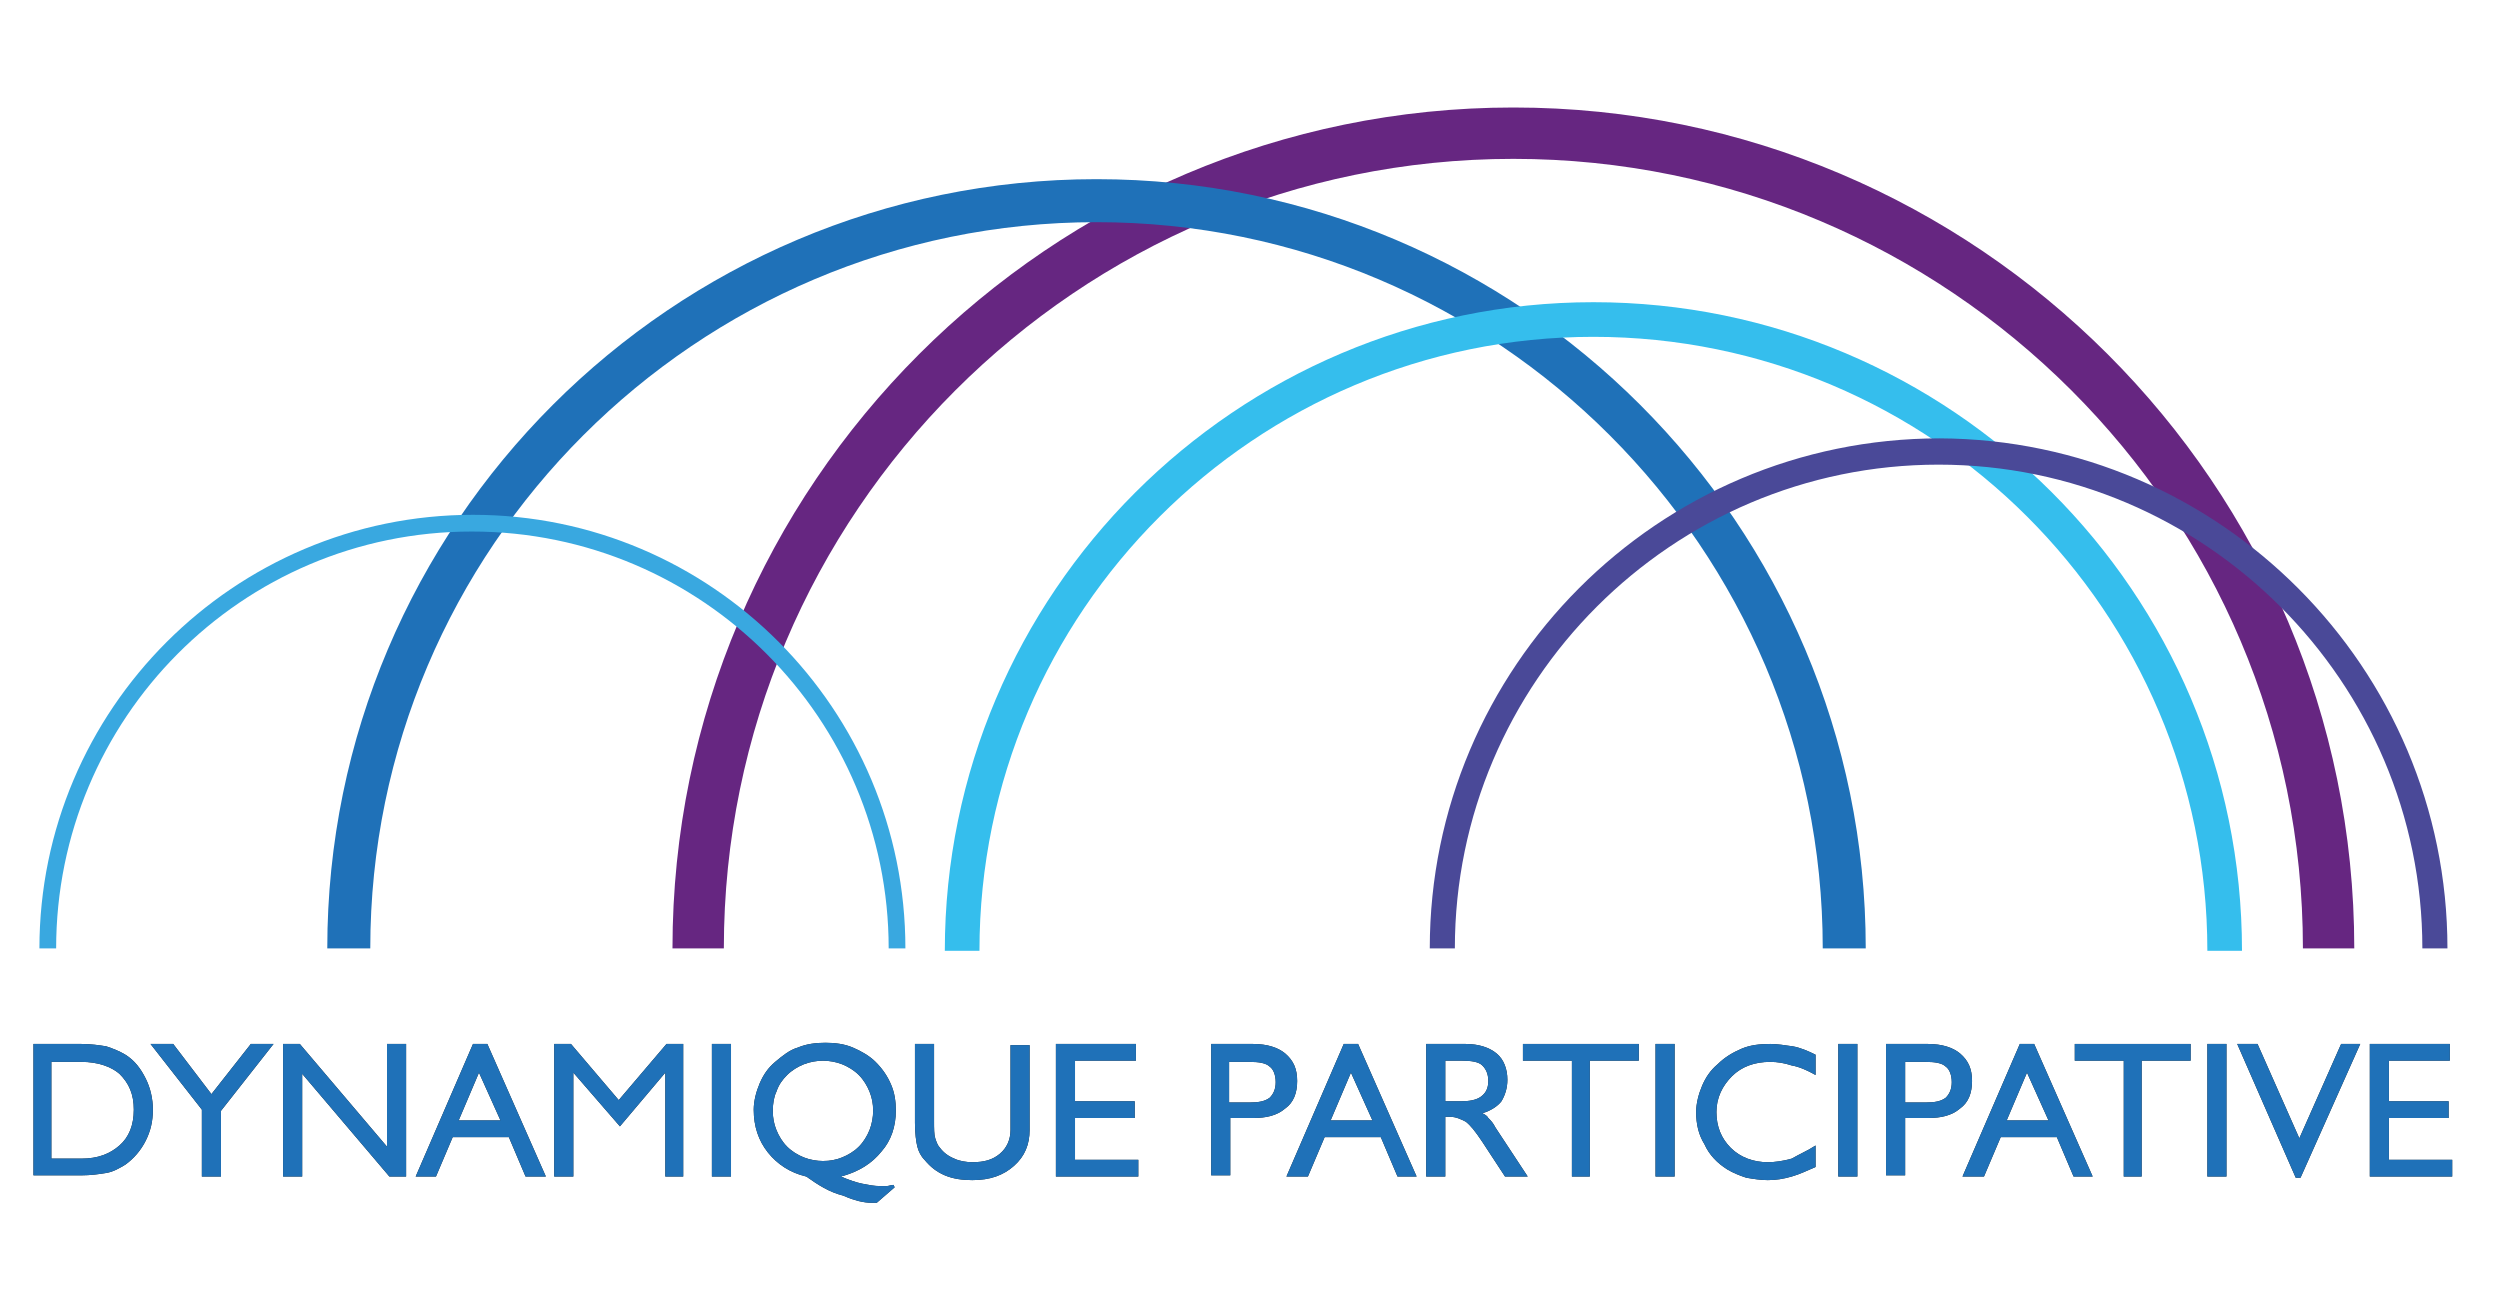 <?xml version="1.0" encoding="utf-8"?>
<!-- Generator: Adobe Illustrator 22.0.1, SVG Export Plug-In . SVG Version: 6.00 Build 0)  -->
<svg version="1.1" id="dp-logo" xmlns="http://www.w3.org/2000/svg" xmlns:xlink="http://www.w3.org/1999/xlink" x="0px" y="0px"
	 viewBox="0 0 209.3 109.9" style="enable-background:new 0 0 209.3 109.9;" xml:space="preserve">
<style type="text/css">
	.st0{fill:#662681;}
	.st1{fill:#1F71B8;}
	.st2{fill:#39A8E0;}
	.st3{fill:#35BEED;}
	.st4{fill:#4A4998;}
	.st5{fill:#1E1E1C;}
</style>
<path class="st0" d="M197.1,79.4h-4.3c0-36.5-29.7-66.1-66.1-66.1c-36.5,0-66.1,29.7-66.1,66.1h-4.3C56.3,40.6,87.9,9,126.7,9
	C165.5,9,197.1,40.6,197.1,79.4z"/>
<path class="st1" d="M156.2,79.4h-3.6c0-33.5-27.3-60.8-60.8-60.8S31,45.9,31,79.4h-3.6C27.4,43.9,56.3,15,91.8,15
	C127.3,15,156.2,43.9,156.2,79.4z"/>
<path class="st2" d="M75.8,79.4h-1.4c0-19.2-15.6-34.9-34.9-34.9S4.7,60.2,4.7,79.4H3.3c0-20,16.3-36.3,36.3-36.3
	S75.8,59.4,75.8,79.4z"/>
<path class="st3" d="M187.7,79.6h-2.9c0-28.4-23.1-51.4-51.4-51.4S82,51.2,82,79.6h-2.9c0-29.9,24.4-54.3,54.3-54.3
	C163.3,25.3,187.7,49.6,187.7,79.6z"/>
<path class="st4" d="M204.9,79.4h-2.1c0-22.3-18.2-40.5-40.5-40.5s-40.5,18.2-40.5,40.5h-2.1c0-23.5,19.1-42.7,42.7-42.7
	C185.8,36.8,204.9,55.9,204.9,79.4z"/>
<g id="text">
	<g>
		<path class="st5" d="M6.8,87.4c0.8,0,1.5,0.1,2.1,0.2c0.6,0.2,1.1,0.4,1.6,0.7c0.8,0.5,1.3,1.2,1.7,2c0.4,0.8,0.6,1.7,0.6,2.6
			c0,1-0.2,1.8-0.6,2.6c-0.4,0.8-1,1.5-1.7,2c-0.5,0.3-1,0.6-1.6,0.7s-1.3,0.2-2.1,0.2H2.8V87.4H6.8z M6.8,88.9H4.3V97h2.5
			c1.4,0,2.4-0.4,3.2-1.1c0.8-0.7,1.2-1.7,1.2-3c0-1.3-0.4-2.2-1.2-3C9.3,89.3,8.2,88.9,6.8,88.9z"/>
		<path class="st5" d="M16.9,98.5v-5.6l-4.3-5.5h1.9l3.2,4.2l3.3-4.2h1.9L18.5,93v5.5H16.9z"/>
		<path class="st5" d="M23.7,98.5V87.4h1.4l7.3,8.6v-8.6h1.6v11.1h-1.4l-7.3-8.6v8.6H23.7z"/>
		<path class="st5" d="M34.8,98.5l4.8-11.1h1.2l4.9,11.1H44l-1.4-3.3h-4.7l-1.4,3.3H34.8z M38.4,93.8h3.5l-1.8-4L38.4,93.8z"/>
		<path class="st5" d="M46.4,98.5V87.4h1.4l4,4.7l4-4.7h1.4v11.1h-1.5v-8.7l-3.8,4.5L48,89.8v8.7H46.4z"/>
		<path class="st5" d="M59.6,98.5V87.4h1.6v11.1H59.6z"/>
		<path class="st5" d="M67.5,98.5c-1.3-0.3-2.4-1-3.2-2c-0.8-1-1.2-2.2-1.2-3.6c0-0.7,0.2-1.5,0.5-2.2c0.3-0.7,0.7-1.3,1.3-1.8
			c0.6-0.5,1.2-1,1.9-1.2c0.7-0.3,1.5-0.4,2.3-0.4c0.8,0,1.6,0.1,2.3,0.4c0.7,0.3,1.4,0.7,1.9,1.2c0.6,0.6,1,1.2,1.3,1.9
			c0.3,0.7,0.4,1.4,0.4,2.2c0,1.3-0.4,2.5-1.2,3.4c-0.8,1-1.9,1.7-3.4,2.1c0.7,0.3,1.3,0.5,1.8,0.6c0.5,0.1,1,0.2,1.5,0.2
			c0.2,0,0.3,0,0.5,0c0.2,0,0.4-0.1,0.6-0.1l0.1,0.2l-1.5,1.3c-0.1,0-0.1,0-0.2,0c0,0-0.1,0-0.2,0c-0.7,0-1.5-0.2-2.4-0.6
			C69.4,99.8,68.5,99.2,67.5,98.5z M64.7,93c0,0.6,0.1,1.1,0.3,1.6c0.2,0.5,0.5,1,0.9,1.4c0.4,0.4,0.9,0.7,1.4,0.9s1.1,0.3,1.6,0.3
			c0.6,0,1.1-0.1,1.6-0.3s1-0.5,1.4-0.9c0.4-0.4,0.7-0.9,0.9-1.4c0.2-0.5,0.3-1.1,0.3-1.6c0-0.6-0.1-1.1-0.3-1.6
			c-0.2-0.5-0.5-1-0.9-1.4c-0.4-0.4-0.9-0.7-1.4-0.9c-0.5-0.2-1.1-0.3-1.6-0.3c-0.5,0-1.1,0.1-1.6,0.3c-0.5,0.2-1,0.5-1.4,0.9
			c-0.4,0.4-0.7,0.8-0.9,1.4C64.8,91.8,64.7,92.4,64.7,93z"/>
		<path class="st5" d="M76.6,87.4h1.6v6.4c0,0.7,0,1.2,0.1,1.5c0.1,0.3,0.2,0.6,0.4,0.8c0.3,0.4,0.7,0.7,1.2,0.9
			c0.4,0.2,1,0.3,1.5,0.3c1,0,1.7-0.2,2.3-0.7s0.9-1.2,0.9-2v-7.1h1.6v7.1c0,1.2-0.4,2.2-1.3,3c-0.9,0.8-2,1.2-3.5,1.2
			c-0.8,0-1.6-0.1-2.3-0.4c-0.7-0.3-1.2-0.7-1.7-1.3c-0.3-0.3-0.5-0.7-0.6-1.1c-0.1-0.4-0.2-1.1-0.2-2V87.4z"/>
		<path class="st5" d="M88.4,98.5V87.4h6.7v1.4H90v3.4h5v1.4h-5v3.5h5.3v1.4H88.4z"/>
		<path class="st5" d="M101.4,98.5V87.4h3.5c1.2,0,2.1,0.3,2.7,0.8c0.7,0.6,1,1.3,1,2.3c0,1-0.3,1.8-1,2.3c-0.7,0.6-1.6,0.8-2.7,0.8
			h-1.9v4.8H101.4z M102.9,92.3h1.7c0.8,0,1.3-0.1,1.7-0.4c0.3-0.3,0.5-0.7,0.5-1.3c0-0.6-0.2-1.1-0.5-1.3c-0.3-0.3-0.9-0.4-1.7-0.4
			h-1.7V92.3z"/>
		<path class="st5" d="M107.7,98.5l4.8-11.1h1.2l4.9,11.1h-1.6l-1.4-3.3h-4.7l-1.4,3.3H107.7z M111.4,93.8h3.5l-1.8-4L111.4,93.8z"
			/>
		<path class="st5" d="M119.4,98.5V87.4h3.3c1.1,0,2,0.3,2.6,0.8c0.6,0.5,0.9,1.3,0.9,2.2c0,0.7-0.2,1.3-0.5,1.8
			c-0.3,0.4-0.9,0.8-1.6,1c0.2,0.1,0.4,0.2,0.5,0.4c0.2,0.2,0.4,0.4,0.6,0.8l2.7,4.1H126l-1.9-2.9c-0.6-0.9-1-1.4-1.4-1.7
			c-0.4-0.2-0.8-0.4-1.3-0.4H121v5H119.4z M121,92.2h1.3c0.7,0,1.3-0.1,1.7-0.4c0.4-0.3,0.6-0.7,0.6-1.3c0-0.6-0.2-1-0.5-1.3
			c-0.3-0.3-0.9-0.4-1.7-0.4H121V92.2z"/>
		<path class="st5" d="M131.6,98.5v-9.7h-4.1v-1.4h9.7v1.4h-4.1v9.7H131.6z"/>
		<path class="st5" d="M138.6,98.5V87.4h1.6v11.1H138.6z"/>
		<path class="st5" d="M152,95.9v1.8c-0.7,0.3-1.3,0.6-2,0.8c-0.7,0.2-1.3,0.3-2,0.3c-0.6,0-1.2-0.1-1.8-0.2
			c-0.6-0.2-1.1-0.4-1.6-0.7c-0.8-0.5-1.5-1.2-1.9-2.1c-0.5-0.8-0.7-1.7-0.7-2.7c0-0.7,0.2-1.5,0.5-2.2c0.3-0.7,0.7-1.3,1.3-1.8
			c0.6-0.6,1.3-1,2-1.3c0.7-0.3,1.5-0.4,2.4-0.4c0.6,0,1.2,0.1,1.9,0.2c0.6,0.1,1.3,0.4,1.9,0.7v1.7c-0.7-0.4-1.4-0.7-2-0.8
			c-0.6-0.2-1.2-0.3-1.8-0.3c-1.3,0-2.4,0.4-3.2,1.2c-0.8,0.8-1.3,1.8-1.3,3c0,1.2,0.4,2.2,1.2,3c0.8,0.8,1.9,1.2,3.1,1.2
			c0.6,0,1.3-0.1,2-0.3C150.7,96.6,151.4,96.3,152,95.9z"/>
		<path class="st5" d="M153.9,98.5V87.4h1.6v11.1H153.9z"/>
		<path class="st5" d="M157.9,98.5V87.4h3.5c1.2,0,2.1,0.3,2.7,0.8c0.7,0.6,1,1.3,1,2.3c0,1-0.3,1.8-1,2.3c-0.7,0.6-1.6,0.8-2.7,0.8
			h-1.9v4.8H157.9z M159.5,92.3h1.7c0.8,0,1.3-0.1,1.7-0.4c0.3-0.3,0.5-0.7,0.5-1.3c0-0.6-0.2-1.1-0.5-1.3c-0.3-0.3-0.9-0.4-1.7-0.4
			h-1.7V92.3z"/>
		<path class="st5" d="M164.3,98.5l4.8-11.1h1.2l4.9,11.1h-1.6l-1.4-3.3h-4.7l-1.4,3.3H164.3z M168,93.8h3.5l-1.8-4L168,93.8z"/>
		<path class="st5" d="M177.8,98.5v-9.7h-4.1v-1.4h9.7v1.4h-4.1v9.7H177.8z"/>
		<path class="st5" d="M184.8,98.5V87.4h1.6v11.1H184.8z"/>
		<path class="st5" d="M192.2,98.6l-4.9-11.2h1.7l3.5,7.9l3.5-7.9h1.6l-5,11.2H192.2z"/>
		<path class="st5" d="M198.4,98.5V87.4h6.7v1.4H200v3.4h5v1.4h-5v3.5h5.3v1.4H198.4z"/>
	</g>
	<g>
		<path class="st1" d="M6.8,87.4c0.8,0,1.5,0.1,2.1,0.2c0.6,0.2,1.1,0.4,1.6,0.7c0.8,0.5,1.3,1.2,1.7,2c0.4,0.8,0.6,1.7,0.6,2.6
			c0,1-0.2,1.8-0.6,2.6c-0.4,0.8-1,1.5-1.7,2c-0.5,0.3-1,0.6-1.6,0.7s-1.3,0.2-2.1,0.2H2.8V87.4H6.8z M6.8,88.9H4.3V97h2.5
			c1.4,0,2.4-0.4,3.2-1.1c0.8-0.7,1.2-1.7,1.2-3c0-1.3-0.4-2.2-1.2-3C9.3,89.3,8.2,88.9,6.8,88.9z"/>
		<path class="st1" d="M16.9,98.5v-5.6l-4.3-5.5h1.9l3.2,4.2l3.3-4.2h1.9L18.5,93v5.5H16.9z"/>
		<path class="st1" d="M23.7,98.5V87.4h1.4l7.3,8.6v-8.6h1.6v11.1h-1.4l-7.3-8.6v8.6H23.7z"/>
		<path class="st1" d="M34.8,98.5l4.8-11.1h1.2l4.9,11.1H44l-1.4-3.3h-4.7l-1.4,3.3H34.8z M38.4,93.8h3.5l-1.8-4L38.4,93.8z"/>
		<path class="st1" d="M46.4,98.5V87.4h1.4l4,4.7l4-4.7h1.4v11.1h-1.5v-8.7l-3.8,4.5L48,89.8v8.7H46.4z"/>
		<path class="st1" d="M59.6,98.5V87.4h1.6v11.1H59.6z"/>
		<path class="st1" d="M67.5,98.5c-1.3-0.3-2.4-1-3.2-2c-0.8-1-1.2-2.2-1.2-3.6c0-0.7,0.2-1.5,0.5-2.2c0.3-0.7,0.7-1.3,1.3-1.8
			c0.6-0.5,1.2-1,1.9-1.2c0.7-0.3,1.5-0.4,2.3-0.4c0.8,0,1.6,0.1,2.3,0.4c0.7,0.3,1.4,0.7,1.9,1.2c0.6,0.6,1,1.2,1.3,1.9
			c0.3,0.7,0.4,1.4,0.4,2.2c0,1.3-0.4,2.5-1.2,3.4c-0.8,1-1.9,1.7-3.4,2.1c0.7,0.3,1.3,0.5,1.8,0.6c0.5,0.1,1,0.2,1.5,0.2
			c0.2,0,0.3,0,0.5,0c0.2,0,0.4-0.1,0.6-0.1l0.1,0.2l-1.5,1.3c-0.1,0-0.1,0-0.2,0c0,0-0.1,0-0.2,0c-0.7,0-1.5-0.2-2.4-0.6
			C69.4,99.8,68.5,99.2,67.5,98.5z M64.7,93c0,0.6,0.1,1.1,0.3,1.6c0.2,0.5,0.5,1,0.9,1.4c0.4,0.4,0.9,0.7,1.4,0.9s1.1,0.3,1.6,0.3
			c0.6,0,1.1-0.1,1.6-0.3s1-0.5,1.4-0.9c0.4-0.4,0.7-0.9,0.9-1.4c0.2-0.5,0.3-1.1,0.3-1.6c0-0.6-0.1-1.1-0.3-1.6
			c-0.2-0.5-0.5-1-0.9-1.4c-0.4-0.4-0.9-0.7-1.4-0.9c-0.5-0.2-1.1-0.3-1.6-0.3c-0.5,0-1.1,0.1-1.6,0.3c-0.5,0.2-1,0.5-1.4,0.9
			c-0.4,0.4-0.7,0.8-0.9,1.4C64.8,91.8,64.7,92.4,64.7,93z"/>
		<path class="st1" d="M76.6,87.4h1.6v6.4c0,0.7,0,1.2,0.1,1.5c0.1,0.3,0.2,0.6,0.4,0.8c0.3,0.4,0.7,0.7,1.2,0.9
			c0.4,0.2,1,0.3,1.5,0.3c1,0,1.7-0.2,2.3-0.7s0.9-1.2,0.9-2v-7.1h1.6v7.1c0,1.2-0.4,2.2-1.3,3c-0.9,0.8-2,1.2-3.5,1.2
			c-0.8,0-1.6-0.1-2.3-0.4c-0.7-0.3-1.2-0.7-1.7-1.3c-0.3-0.3-0.5-0.7-0.6-1.1c-0.1-0.4-0.2-1.1-0.2-2V87.4z"/>
		<path class="st1" d="M88.4,98.5V87.4h6.7v1.4H90v3.4h5v1.4h-5v3.5h5.3v1.4H88.4z"/>
		<path class="st1" d="M101.4,98.5V87.4h3.5c1.2,0,2.1,0.3,2.7,0.8c0.7,0.6,1,1.3,1,2.3c0,1-0.3,1.8-1,2.3c-0.7,0.6-1.6,0.8-2.7,0.8
			h-1.9v4.8H101.4z M102.9,92.3h1.7c0.8,0,1.3-0.1,1.7-0.4c0.3-0.3,0.5-0.7,0.5-1.3c0-0.6-0.2-1.1-0.5-1.3c-0.3-0.3-0.9-0.4-1.7-0.4
			h-1.7V92.3z"/>
		<path class="st1" d="M107.7,98.5l4.8-11.1h1.2l4.9,11.1h-1.6l-1.4-3.3h-4.7l-1.4,3.3H107.7z M111.4,93.8h3.5l-1.8-4L111.4,93.8z"
			/>
		<path class="st1" d="M119.4,98.5V87.4h3.3c1.1,0,2,0.3,2.6,0.8c0.6,0.5,0.9,1.3,0.9,2.2c0,0.7-0.2,1.3-0.5,1.8
			c-0.3,0.4-0.9,0.8-1.6,1c0.2,0.1,0.4,0.2,0.5,0.4c0.2,0.2,0.4,0.4,0.6,0.8l2.7,4.1H126l-1.9-2.9c-0.6-0.9-1-1.4-1.4-1.7
			c-0.4-0.2-0.8-0.4-1.3-0.4H121v5H119.4z M121,92.2h1.3c0.7,0,1.3-0.1,1.7-0.4c0.4-0.3,0.6-0.7,0.6-1.3c0-0.6-0.2-1-0.5-1.3
			c-0.3-0.3-0.9-0.4-1.7-0.4H121V92.2z"/>
		<path class="st1" d="M131.6,98.5v-9.7h-4.1v-1.4h9.7v1.4h-4.1v9.7H131.6z"/>
		<path class="st1" d="M138.6,98.5V87.4h1.6v11.1H138.6z"/>
		<path class="st1" d="M152,95.9v1.8c-0.7,0.3-1.3,0.6-2,0.8c-0.7,0.2-1.3,0.3-2,0.3c-0.6,0-1.2-0.1-1.8-0.2
			c-0.6-0.2-1.1-0.4-1.6-0.7c-0.8-0.5-1.5-1.2-1.9-2.1c-0.5-0.8-0.7-1.7-0.7-2.7c0-0.7,0.2-1.5,0.5-2.2c0.3-0.7,0.7-1.3,1.3-1.8
			c0.6-0.6,1.3-1,2-1.3c0.7-0.3,1.5-0.4,2.4-0.4c0.6,0,1.2,0.1,1.9,0.2c0.6,0.1,1.3,0.4,1.9,0.7v1.7c-0.7-0.4-1.4-0.7-2-0.8
			c-0.6-0.2-1.2-0.3-1.8-0.3c-1.3,0-2.4,0.4-3.2,1.2c-0.8,0.8-1.3,1.8-1.3,3c0,1.2,0.4,2.2,1.2,3c0.8,0.8,1.9,1.2,3.1,1.2
			c0.6,0,1.3-0.1,2-0.3C150.7,96.6,151.4,96.3,152,95.9z"/>
		<path class="st1" d="M153.9,98.5V87.4h1.6v11.1H153.9z"/>
		<path class="st1" d="M157.9,98.5V87.4h3.5c1.2,0,2.1,0.3,2.7,0.8c0.7,0.6,1,1.3,1,2.3c0,1-0.3,1.8-1,2.3c-0.7,0.6-1.6,0.8-2.7,0.8
			h-1.9v4.8H157.9z M159.5,92.3h1.7c0.8,0,1.3-0.1,1.7-0.4c0.3-0.3,0.5-0.7,0.5-1.3c0-0.6-0.2-1.1-0.5-1.3c-0.3-0.3-0.9-0.4-1.7-0.4
			h-1.7V92.3z"/>
		<path class="st1" d="M164.3,98.5l4.8-11.1h1.2l4.9,11.1h-1.6l-1.4-3.3h-4.7l-1.4,3.3H164.3z M168,93.8h3.5l-1.8-4L168,93.8z"/>
		<path class="st1" d="M177.8,98.5v-9.7h-4.1v-1.4h9.7v1.4h-4.1v9.7H177.8z"/>
		<path class="st1" d="M184.8,98.5V87.4h1.6v11.1H184.8z"/>
		<path class="st1" d="M192.2,98.6l-4.9-11.2h1.7l3.5,7.9l3.5-7.9h1.6l-5,11.2H192.2z"/>
		<path class="st1" d="M198.4,98.5V87.4h6.7v1.4H200v3.4h5v1.4h-5v3.5h5.3v1.4H198.4z"/>
	</g>
</g>
</svg>
